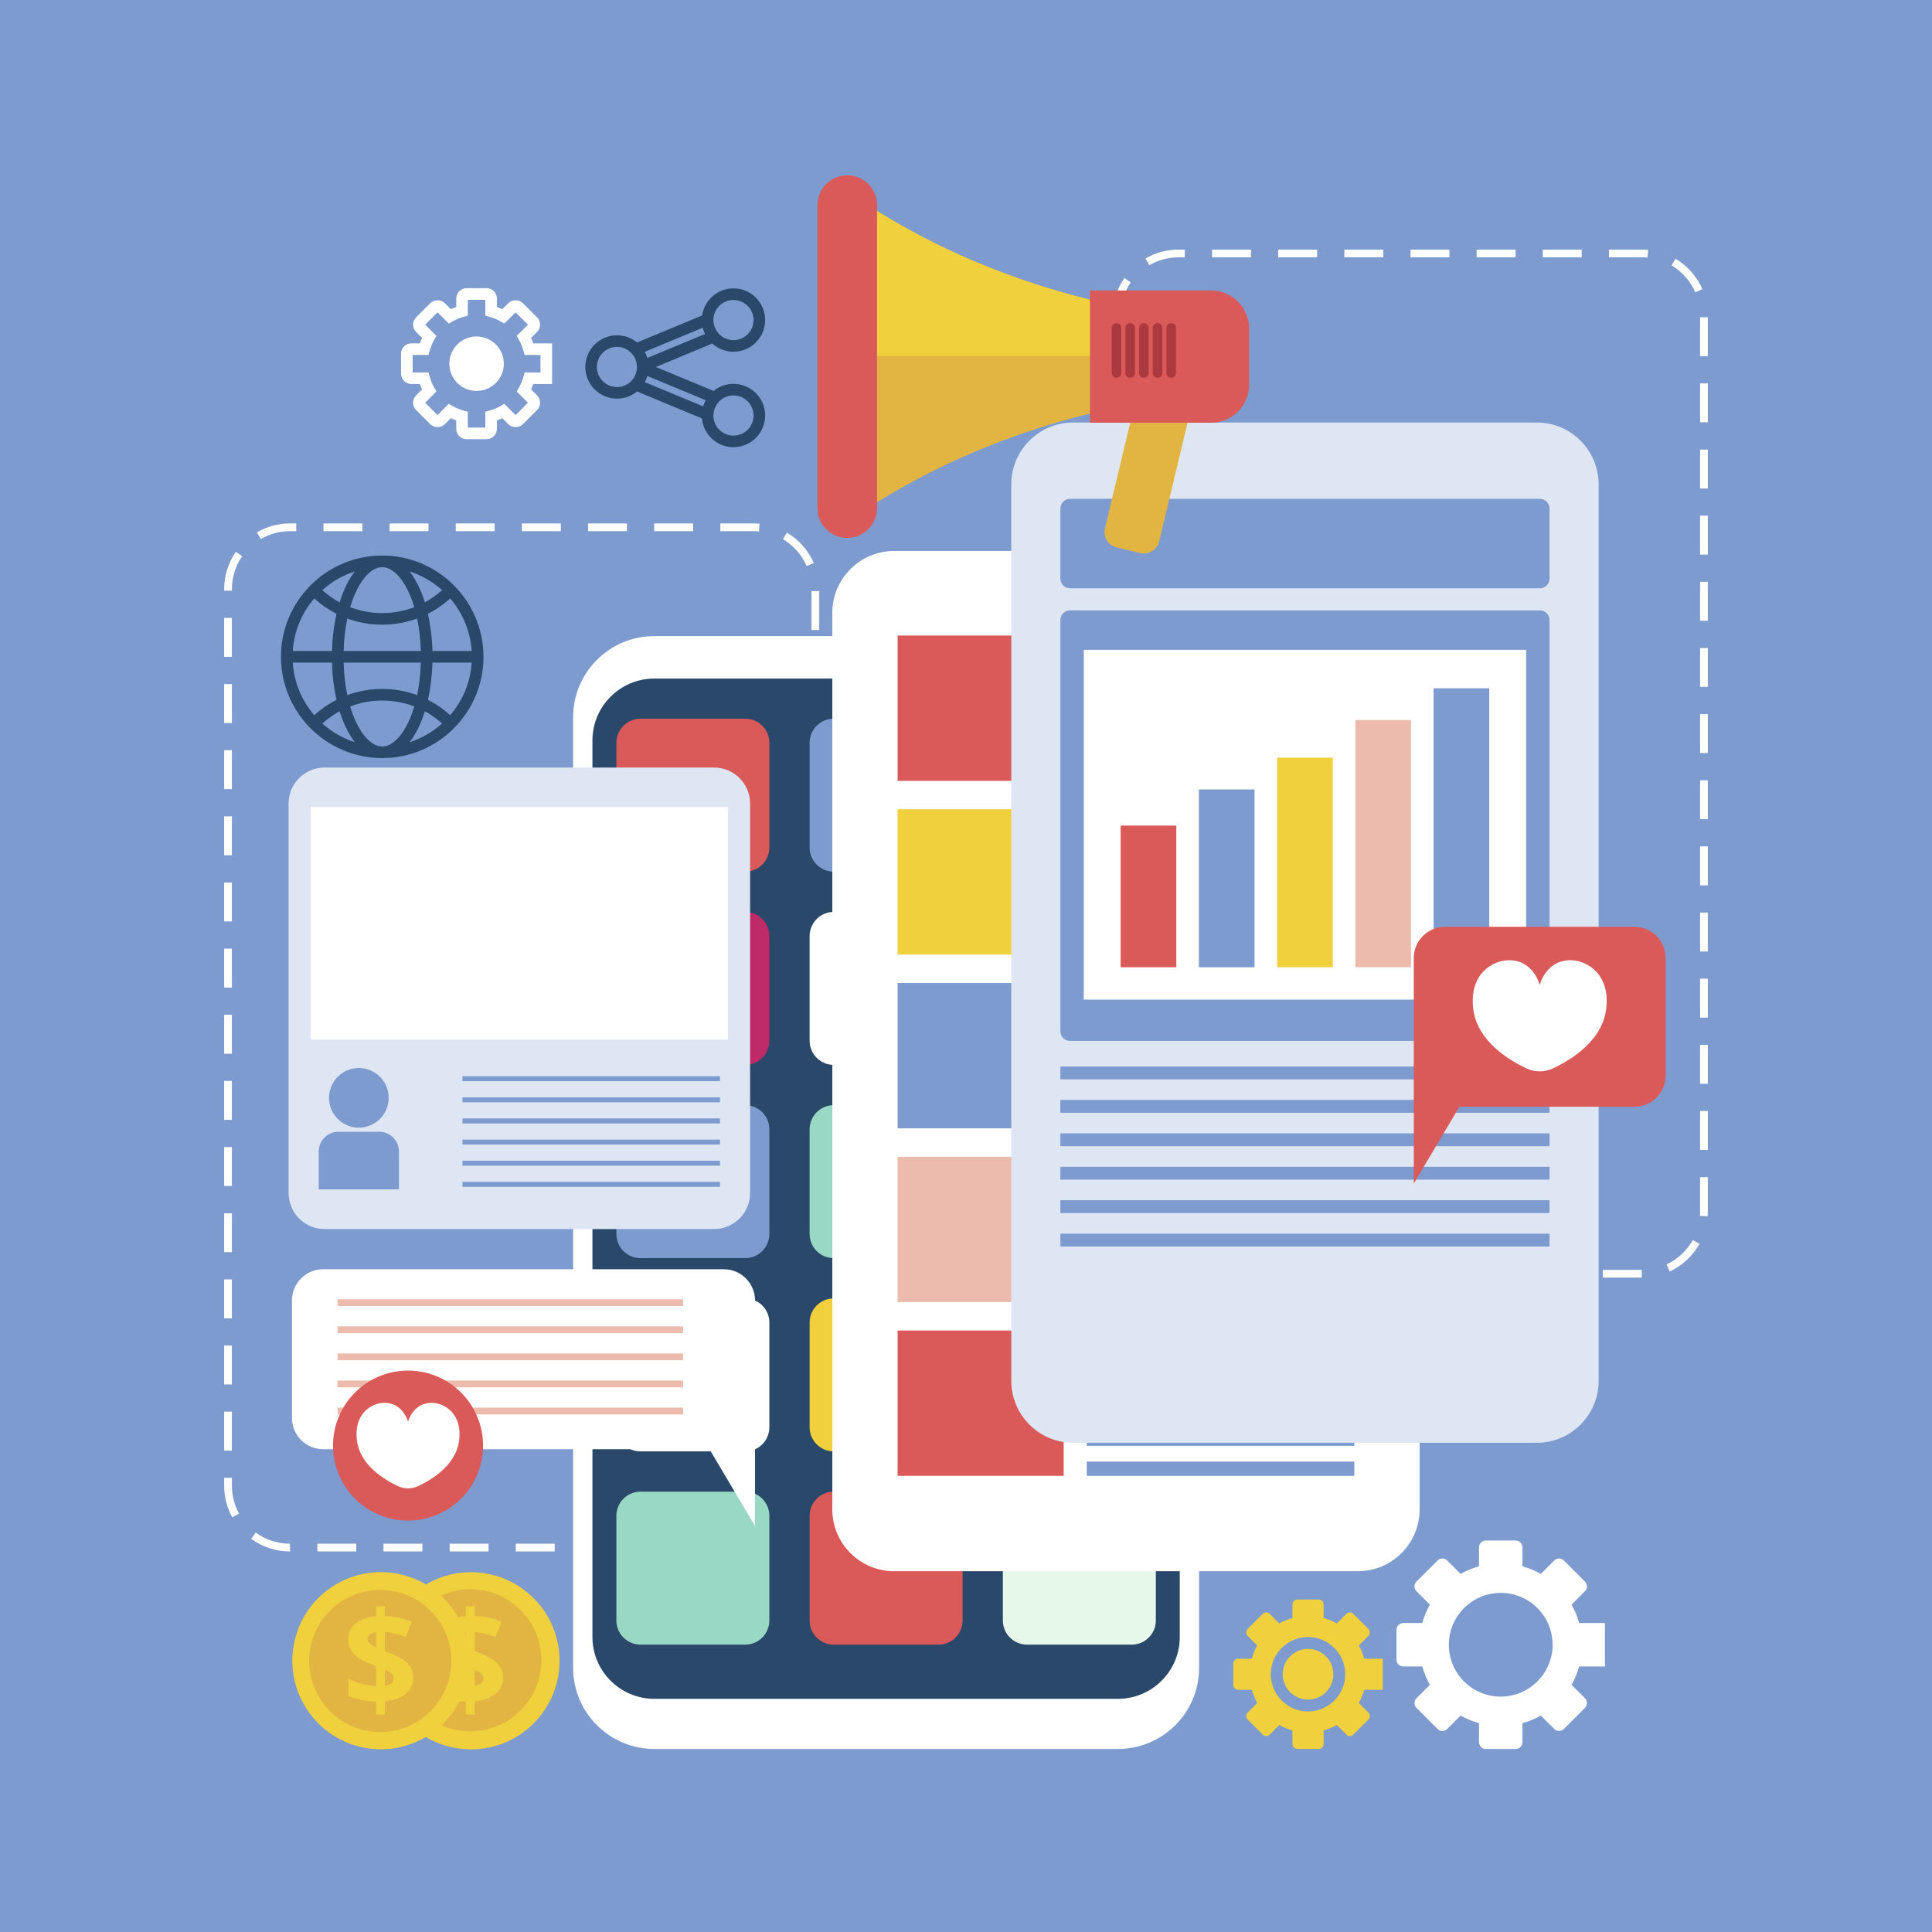 <svg xmlns="http://www.w3.org/2000/svg" xmlns:xlink="http://www.w3.org/1999/xlink" x="0px" y="0px" viewBox="0 0 500 500" style="enable-background:new 0 0 500 500;" xml:space="preserve"><g id="BACKGROUND">	<rect style="fill:#7D9BCF;" width="500" height="500"></rect></g><g id="OBJECTS">	<g>		<g>			<path style="fill:#FFFFFF;" d="M194.911,401.509h-10.069v-2h10.069V401.509z M177.793,401.509h-10.069v-2h10.069V401.509z     M160.675,401.509h-10.07v-2h10.07V401.509z M143.556,401.509h-10.07v-2h10.07V401.509z M126.438,401.509h-10.069v-2h10.069    V401.509z M109.32,401.509H99.25v-2h10.069V401.509z M92.201,401.509h-10.07v-2h10.07V401.509z M75.083,401.509h-0.067    c-3.621,0-7.08-1.128-10.002-3.262l1.18-1.615c2.578,1.882,5.629,2.877,8.823,2.877L75.083,401.509z M202.163,399.934    l-0.844-1.813c2.851-1.327,5.268-3.572,6.804-6.323l1.746,0.975C208.13,395.888,205.393,398.432,202.163,399.934z     M60.108,392.674c-1.368-2.489-2.092-5.313-2.092-8.165v-2.051h2v2.051c0,2.517,0.639,5.007,1.845,7.202L60.108,392.674z     M211.978,385.649l-1.996-0.131c0.022-0.335,0.034-0.671,0.034-1.009v-8.995h2v8.995    C212.016,384.892,212.003,385.271,211.978,385.649z M60.016,375.41h-2V365.34h2V375.41z M212.016,368.465h-2v-10.069h2V368.465z     M60.016,358.291h-2v-10.069h2V358.291z M212.016,351.347h-2v-10.069h2V351.347z M60.016,341.173h-2v-10.069h2V341.173z     M212.016,334.229h-2V324.16h2V334.229z M60.016,324.055h-2v-10.07h2V324.055z M212.016,317.111h-2v-10.07h2V317.111z     M60.016,306.936h-2v-10.069h2V306.936z M212.016,299.992h-2v-10.069h2V299.992z M60.016,289.818h-2v-10.07h2V289.818z     M212.016,282.874h-2v-10.07h2V282.874z M60.016,272.7h-2v-10.07h2V272.7z M212.016,265.756h-2v-10.07h2V265.756z     M60.016,255.581h-2v-10.069h2V255.581z M212.016,248.637h-2v-10.069h2V248.637z M60.016,238.463h-2v-10.069h2V238.463z     M212.016,231.519h-2V221.45h2V231.519z M60.016,221.345h-2v-10.07h2V221.345z M212.016,214.401h-2v-10.07h2V214.401z     M60.016,204.227h-2v-10.07h2V204.227z M212.016,197.283h-2v-10.07h2V197.283z M60.016,187.108h-2v-10.069h2V187.108z     M212.016,180.164h-2v-10.069h2V180.164z M60.016,169.99h-2v-10.07h2V169.99z M212.016,163.046h-2v-10.069h2V163.046z     M60.016,152.872h-2v-0.402c0-3.467,1.042-6.806,3.014-9.654l1.645,1.139c-1.739,2.512-2.658,5.457-2.658,8.516V152.872z     M208.781,146.51c-1.253-2.883-3.438-5.355-6.15-6.96l1.019-1.721c3.072,1.818,5.545,4.618,6.965,7.883L208.781,146.51z     M67.486,139.5l-1.008-1.728c2.584-1.507,5.537-2.303,8.538-2.303h1.649v2h-1.649C72.368,137.47,69.764,138.172,67.486,139.5z     M196.399,137.533c-0.458-0.042-0.923-0.063-1.383-0.063h-8.593v-2h8.593c0.52,0,1.047,0.024,1.565,0.072L196.399,137.533z     M179.374,137.47h-10.069v-2h10.069V137.47z M162.256,137.47h-10.07v-2h10.07V137.47z M145.138,137.47h-10.07v-2h10.07V137.47z     M128.019,137.47H117.95v-2h10.069V137.47z M110.901,137.47h-10.069v-2h10.069V137.47z M93.783,137.47h-10.07v-2h10.07V137.47z"></path>		</g>		<g>			<path style="fill:#FFFFFF;" d="M289.324,164.629h-120c-11.598,0-21,9.402-21,21v246c0,11.598,9.402,21,21,21h120    c11.598,0,21-9.402,21-21v-246C310.324,174.031,300.922,164.629,289.324,164.629z"></path>			<path style="fill:#2A4869;" d="M169.324,439.654c-8.822,0-16-7.178-16-16v-232.04c0-8.822,7.178-16,16-16h120    c8.822,0,16,7.178,16,16v232.04c0,8.822-7.178,16-16,16H169.324z"></path>			<g>				<path style="fill:#9AD8C6;" d="M192.858,386.039h-27.089c-3.453,0-6.251,2.799-6.251,6.251v27.089     c0,3.453,2.799,6.252,6.251,6.252h27.089c3.453,0,6.251-2.799,6.251-6.252V392.29     C199.109,388.838,196.31,386.039,192.858,386.039z"></path>				<path style="fill:#D95A58;" d="M242.869,386.039H215.78c-3.453,0-6.251,2.799-6.251,6.251v27.089     c0,3.453,2.799,6.252,6.251,6.252h27.089c3.453,0,6.251-2.799,6.251-6.252V392.29     C249.12,388.838,246.322,386.039,242.869,386.039z"></path>				<path style="fill:#E6F8EA;" d="M292.88,386.039h-27.089c-3.453,0-6.251,2.799-6.251,6.251v27.089     c0,3.453,2.799,6.252,6.251,6.252h27.089c3.453,0,6.251-2.799,6.251-6.252V392.29     C299.132,388.838,296.333,386.039,292.88,386.039z"></path>				<path style="fill:#FFFFFF;" d="M192.858,336.027h-27.089c-3.453,0-6.251,2.799-6.251,6.251v27.089     c0,3.453,2.799,6.251,6.251,6.251h27.089c3.453,0,6.251-2.799,6.251-6.251v-27.089     C199.109,338.826,196.31,336.027,192.858,336.027z"></path>				<path style="fill:#F0D03D;" d="M242.869,336.027H215.78c-3.453,0-6.251,2.799-6.251,6.251v27.089     c0,3.453,2.799,6.251,6.251,6.251h27.089c3.453,0,6.251-2.799,6.251-6.251v-27.089     C249.12,338.826,246.322,336.027,242.869,336.027z"></path>				<path style="fill:#9AD8C6;" d="M292.88,336.027h-27.089c-3.453,0-6.251,2.799-6.251,6.251v27.089     c0,3.453,2.799,6.251,6.251,6.251h27.089c3.453,0,6.251-2.799,6.251-6.251v-27.089     C299.132,338.826,296.333,336.027,292.88,336.027z"></path>				<path style="fill:#7D9BCF;" d="M192.858,286.016h-27.089c-3.453,0-6.251,2.799-6.251,6.251v27.089     c0,3.453,2.799,6.251,6.251,6.251h27.089c3.453,0,6.251-2.799,6.251-6.251v-27.089     C199.109,288.815,196.31,286.016,192.858,286.016z"></path>				<path style="fill:#9AD8C6;" d="M242.869,286.016H215.78c-3.453,0-6.251,2.799-6.251,6.251v27.089     c0,3.453,2.799,6.251,6.251,6.251h27.089c3.453,0,6.251-2.799,6.251-6.251v-27.089     C249.12,288.815,246.322,286.016,242.869,286.016z"></path>				<path style="fill:#D95A58;" d="M292.88,286.016h-27.089c-3.453,0-6.251,2.799-6.251,6.251v27.089     c0,3.453,2.799,6.251,6.251,6.251h27.089c3.453,0,6.251-2.799,6.251-6.251v-27.089     C299.132,288.815,296.333,286.016,292.88,286.016z"></path>				<path style="fill:#BF2A68;" d="M192.858,236.005h-27.089c-3.453,0-6.251,2.799-6.251,6.251v27.089     c0,3.453,2.799,6.251,6.251,6.251h27.089c3.453,0,6.251-2.799,6.251-6.251v-27.089     C199.109,238.804,196.31,236.005,192.858,236.005z"></path>				<path style="fill:#FFFFFF;" d="M242.869,236.005H215.78c-3.453,0-6.251,2.799-6.251,6.251v27.089     c0,3.453,2.799,6.251,6.251,6.251h27.089c3.453,0,6.251-2.799,6.251-6.251v-27.089     C249.12,238.804,246.322,236.005,242.869,236.005z"></path>				<path style="fill:#E6F8EA;" d="M292.88,236.005h-27.089c-3.453,0-6.251,2.799-6.251,6.251v27.089     c0,3.453,2.799,6.251,6.251,6.251h27.089c3.453,0,6.251-2.799,6.251-6.251v-27.089     C299.132,238.804,296.333,236.005,292.88,236.005z"></path>				<path style="fill:#D95A58;" d="M192.858,185.994h-27.089c-3.453,0-6.251,2.799-6.251,6.251v27.089     c0,3.453,2.799,6.252,6.251,6.252h27.089c3.453,0,6.251-2.799,6.251-6.252v-27.089     C199.109,188.793,196.31,185.994,192.858,185.994z"></path>				<path style="fill:#7D9BCF;" d="M242.869,185.994H215.78c-3.453,0-6.251,2.799-6.251,6.251v27.089     c0,3.453,2.799,6.252,6.251,6.252h27.089c3.453,0,6.251-2.799,6.251-6.252v-27.089     C249.12,188.793,246.322,185.994,242.869,185.994z"></path>				<path style="fill:#BF2A68;" d="M292.88,185.994h-27.089c-3.453,0-6.251,2.799-6.251,6.251v27.089     c0,3.453,2.799,6.252,6.251,6.252h27.089c3.453,0,6.251-2.799,6.251-6.252v-27.089     C299.132,188.793,296.333,185.994,292.88,185.994z"></path>			</g>		</g>		<g>			<path style="fill:#FFFFFF;" d="M187.328,328.478H83.634c-4.458,0-8.072,3.614-8.072,8.072v30.425    c0,4.458,3.614,8.072,8.072,8.072h99.969l11.798,19.87V336.55C195.4,332.092,191.786,328.478,187.328,328.478z"></path>			<g>				<rect x="87.359" y="336.25" style="fill:#EDBBAD;" width="89.419" height="1.753"></rect>				<rect x="87.359" y="343.264" style="fill:#EDBBAD;" width="89.419" height="1.753"></rect>				<rect x="87.359" y="350.277" style="fill:#EDBBAD;" width="89.419" height="1.753"></rect>				<rect x="87.359" y="357.29" style="fill:#EDBBAD;" width="89.419" height="1.753"></rect>				<rect x="87.359" y="364.303" style="fill:#EDBBAD;" width="89.419" height="1.753"></rect>			</g>		</g>		<g>			<path style="fill:#FFFFFF;" d="M231.4,406.633c-8.822,0-16-7.178-16-16v-232.04c0-8.822,7.178-16,16-16h120    c8.822,0,16,7.178,16,16v232.04c0,8.822-7.178,16-16,16H231.4z"></path>			<g>				<rect x="232.295" y="164.473" style="fill:#D95A58;" width="42.985" height="37.612"></rect>				<g>					<rect x="281.25" y="180.954" style="fill:#7D9BCF;" width="69.254" height="4.649"></rect>					<rect x="281.25" y="164.473" style="fill:#7D9BCF;" width="69.254" height="3.698"></rect>					<rect x="281.25" y="172.238" style="fill:#7D9BCF;" width="69.254" height="4.649"></rect>					<rect x="281.25" y="198.387" style="fill:#7D9BCF;" width="69.254" height="3.698"></rect>					<rect x="281.25" y="189.671" style="fill:#7D9BCF;" width="69.254" height="4.649"></rect>				</g>				<rect x="232.295" y="209.438" style="fill:#F0D03D;" width="42.985" height="37.612"></rect>				<g>					<rect x="281.25" y="225.92" style="fill:#7D9BCF;" width="69.254" height="4.649"></rect>					<rect x="281.25" y="209.438" style="fill:#7D9BCF;" width="69.254" height="3.698"></rect>					<rect x="281.25" y="217.204" style="fill:#7D9BCF;" width="69.254" height="4.649"></rect>					<rect x="281.25" y="243.352" style="fill:#7D9BCF;" width="69.254" height="3.698"></rect>					<rect x="281.25" y="234.636" style="fill:#7D9BCF;" width="69.254" height="4.649"></rect>				</g>				<rect x="232.295" y="254.404" style="fill:#7D9BCF;" width="42.985" height="37.612"></rect>				<g>					<rect x="281.25" y="270.886" style="fill:#7D9BCF;" width="69.254" height="4.649"></rect>					<rect x="281.25" y="254.404" style="fill:#7D9BCF;" width="69.254" height="3.698"></rect>					<rect x="281.25" y="262.169" style="fill:#7D9BCF;" width="69.254" height="4.649"></rect>					<rect x="281.25" y="288.318" style="fill:#7D9BCF;" width="69.254" height="3.698"></rect>					<rect x="281.25" y="279.602" style="fill:#7D9BCF;" width="69.254" height="4.649"></rect>				</g>				<rect x="232.295" y="299.37" style="fill:#EDBBAD;" width="42.985" height="37.612"></rect>				<g>					<rect x="281.25" y="315.851" style="fill:#7D9BCF;" width="69.254" height="4.649"></rect>					<rect x="281.25" y="299.37" style="fill:#7D9BCF;" width="69.254" height="3.698"></rect>					<rect x="281.25" y="307.135" style="fill:#7D9BCF;" width="69.254" height="4.649"></rect>					<rect x="281.25" y="333.284" style="fill:#7D9BCF;" width="69.254" height="3.698"></rect>					<rect x="281.25" y="324.568" style="fill:#7D9BCF;" width="69.254" height="4.649"></rect>				</g>				<rect x="232.295" y="344.335" style="fill:#D95A58;" width="42.985" height="37.612"></rect>				<g>					<rect x="281.25" y="360.817" style="fill:#7D9BCF;" width="69.254" height="4.649"></rect>					<rect x="281.25" y="344.335" style="fill:#7D9BCF;" width="69.254" height="3.698"></rect>					<rect x="281.25" y="352.101" style="fill:#7D9BCF;" width="69.254" height="4.649"></rect>					<rect x="281.25" y="378.249" style="fill:#7D9BCF;" width="69.254" height="3.698"></rect>					<rect x="281.25" y="369.533" style="fill:#7D9BCF;" width="69.254" height="4.649"></rect>				</g>			</g>		</g>		<g>			<path style="fill:#FFFFFF;" d="M424.879,330.638H414.81v-2h10.069V330.638z M407.761,330.638h-10.069v-2h10.069V330.638z     M390.643,330.638h-10.07v-2h10.07V330.638z M373.525,330.638h-10.07v-2h10.07V330.638z M356.406,330.638h-10.069v-2h10.069    V330.638z M339.288,330.638h-10.069v-2h10.069V330.638z M322.17,330.638H312.1v-2h10.07V330.638z M305.051,330.638h-0.067    c-3.621,0-7.08-1.128-10.003-3.262l1.18-1.615c2.578,1.882,5.629,2.877,8.823,2.877L305.051,330.638z M432.132,329.063    l-0.844-1.813c2.851-1.327,5.268-3.572,6.804-6.323l1.746,0.975C438.098,325.017,435.361,327.561,432.132,329.063z     M290.076,321.803c-1.368-2.489-2.092-5.313-2.092-8.165v-2.051h2v2.051c0,2.517,0.639,5.007,1.845,7.202L290.076,321.803z     M441.947,314.778l-1.996-0.131c0.022-0.335,0.034-0.671,0.034-1.009v-8.995h2v8.995    C441.984,314.021,441.971,314.4,441.947,314.778z M289.984,304.539h-2V294.47h2V304.539z M441.984,297.595h-2v-10.069h2V297.595z     M289.984,287.421h-2v-10.069h2V287.421z M441.984,280.476h-2v-10.069h2V280.476z M289.984,270.302h-2v-10.069h2V270.302z     M441.984,263.358h-2v-10.069h2V263.358z M289.984,253.184h-2v-10.07h2V253.184z M441.984,246.24h-2v-10.07h2V246.24z     M289.984,236.066h-2v-10.069h2V236.066z M441.984,229.121h-2v-10.069h2V229.121z M289.984,218.948h-2v-10.07h2V218.948z     M441.984,212.003h-2v-10.07h2V212.003z M289.984,201.829h-2v-10.07h2V201.829z M441.984,194.885h-2v-10.07h2V194.885z     M289.984,184.711h-2v-10.069h2V184.711z M441.984,177.766h-2v-10.069h2V177.766z M289.984,167.593h-2v-10.069h2V167.593z     M441.984,160.648h-2v-10.069h2V160.648z M289.984,150.474h-2v-10.07h2V150.474z M441.984,143.53h-2v-10.07h2V143.53z     M289.984,133.356h-2v-10.07h2V133.356z M441.984,126.412h-2v-10.07h2V126.412z M289.984,116.238h-2v-10.069h2V116.238z     M441.984,109.293h-2V99.224h2V109.293z M289.984,99.119h-2V89.05h2V99.119z M441.984,92.175h-2V82.106h2V92.175z     M289.984,82.001h-2v-0.402c0-3.467,1.042-6.806,3.014-9.654l1.645,1.139c-1.739,2.512-2.658,5.457-2.658,8.516V82.001z     M438.749,75.639c-1.253-2.883-3.438-5.354-6.15-6.96l1.019-1.721c3.072,1.818,5.545,4.618,6.965,7.883L438.749,75.639z     M297.454,68.63l-1.008-1.728c2.584-1.507,5.537-2.303,8.538-2.303h1.649v2h-1.649C302.337,66.599,299.733,67.301,297.454,68.63z     M426.367,66.662c-0.458-0.042-0.923-0.063-1.383-0.063h-8.593v-2h8.593c0.52,0,1.047,0.024,1.565,0.072L426.367,66.662z     M409.342,66.599h-10.069v-2h10.069V66.599z M392.224,66.599h-10.07v-2h10.07V66.599z M375.106,66.599h-10.07v-2h10.07V66.599z     M357.987,66.599h-10.069v-2h10.069V66.599z M340.869,66.599H330.8v-2h10.069V66.599z M323.751,66.599h-10.07v-2h10.07V66.599z"></path>		</g>		<g>			<path style="fill:#DEE6F4;" d="M277.722,373.386c-8.822,0-16-7.178-16-16v-232.04c0-8.822,7.178-16,16-16h120    c8.822,0,16,7.178,16,16v232.04c0,8.822-7.178,16-16,16H277.722z"></path>			<path style="fill:#7D9BCF;" d="M398.516,129.097H276.928c-1.382,0-2.502,1.12-2.502,2.502v18.154c0,1.382,1.12,2.502,2.502,2.502    h121.588c1.382,0,2.502-1.12,2.502-2.502v-18.154C401.018,130.217,399.898,129.097,398.516,129.097z"></path>			<rect x="274.426" y="276.006" style="fill:#7D9BCF;" width="126.592" height="3.328"></rect>			<rect x="274.426" y="284.659" style="fill:#7D9BCF;" width="126.592" height="3.328"></rect>			<rect x="274.426" y="293.312" style="fill:#7D9BCF;" width="126.592" height="3.328"></rect>			<rect x="274.426" y="301.965" style="fill:#7D9BCF;" width="126.592" height="3.328"></rect>			<rect x="274.426" y="310.617" style="fill:#7D9BCF;" width="126.592" height="3.328"></rect>			<rect x="274.426" y="319.27" style="fill:#7D9BCF;" width="126.592" height="3.328"></rect>			<path style="fill:#7D9BCF;" d="M398.517,157.965c-16.142,0-105.448,0-121.59,0c-1.382,0-2.501,1.12-2.501,2.502V266.89    c0,1.382,1.12,2.502,2.502,2.502h121.588c1.382,0,2.502-1.12,2.502-2.502V160.467    C401.018,159.085,399.898,157.965,398.517,157.965z"></path>			<rect x="280.48" y="168.179" style="fill:#FFFFFF;" width="114.483" height="90.522"></rect>			<g>				<rect x="290.021" y="213.662" style="fill:#D95A58;" width="14.408" height="36.664"></rect>				<rect x="310.27" y="204.309" style="fill:#7D9BCF;" width="14.408" height="46.017"></rect>				<rect x="330.518" y="196.079" style="fill:#F0D03D;" width="14.408" height="54.248"></rect>				<rect x="350.767" y="186.351" style="fill:#EDBBAD;" width="14.408" height="63.975"></rect>				<rect x="371.015" y="178.12" style="fill:#7D9BCF;" width="14.408" height="72.206"></rect>			</g>		</g>		<g>			<path style="fill:#D95A58;" d="M373.959,239.859h49.036c4.458,0,8.072,3.614,8.072,8.072v30.425c0,4.458-3.614,8.072-8.072,8.072    h-45.31l-11.798,19.87v-58.367C365.887,243.473,369.501,239.859,373.959,239.859z"></path>			<path style="fill:#FFFFFF;" d="M390.164,248.514c6.651-0.277,8.314,6.374,8.314,6.374s1.663-6.651,8.313-6.374    c4.153,0.173,10.055,3.8,8.868,12.747c-1.087,8.188-9.126,13.077-13.813,15.262c-2.141,0.998-4.596,0.998-6.737,0    c-4.687-2.185-12.726-7.074-13.813-15.262C380.108,252.314,386.01,248.687,390.164,248.514z"></path>		</g>		<path style="fill:#DEE6F4;" d="M184.809,198.642H84.004c-5.144,0-9.313,4.17-9.313,9.314v100.805c0,5.144,4.17,9.314,9.313,9.314   h100.805c5.144,0,9.314-4.17,9.314-9.314V207.956C194.123,202.812,189.953,198.642,184.809,198.642z"></path>		<rect x="80.398" y="208.863" style="fill:#FFFFFF;" width="108.017" height="60.197"></rect>		<g>			<g>				<circle style="fill:#7D9BCF;" cx="92.869" cy="284.12" r="7.72"></circle>				<path style="fill:#7D9BCF;" d="M98.159,292.905H87.578c-2.812,0-5.091,2.28-5.091,5.091v9.816h20.764v-9.816     C103.251,295.185,100.971,292.905,98.159,292.905z"></path>			</g>			<g>				<rect x="119.683" y="278.518" style="fill:#7D9BCF;" width="66.644" height="1.287"></rect>				<rect x="119.683" y="283.987" style="fill:#7D9BCF;" width="66.644" height="1.287"></rect>				<rect x="119.683" y="289.456" style="fill:#7D9BCF;" width="66.644" height="1.287"></rect>				<rect x="119.683" y="294.925" style="fill:#7D9BCF;" width="66.644" height="1.287"></rect>				<rect x="119.683" y="300.394" style="fill:#7D9BCF;" width="66.644" height="1.287"></rect>				<rect x="119.683" y="305.863" style="fill:#7D9BCF;" width="66.644" height="1.287"></rect>			</g>		</g>		<g>			<g>				<path style="fill:#F0D03D;" d="M357.852,437.323v-8.062h-4.786c-0.333-1.204-0.805-2.347-1.408-3.41l2.486-2.486     c0.494-0.494,0.494-1.296,0-1.79l-3.91-3.91c-0.494-0.494-1.296-0.494-1.79,0l-2.486,2.486     c-1.063-0.603-2.207-1.076-3.411-1.409v-3.52c0-0.699-0.567-1.266-1.266-1.266h-5.53c-0.699,0-1.266,0.567-1.266,1.266v3.52     c-1.204,0.333-2.347,0.805-3.411,1.409l-2.486-2.486c-0.494-0.494-1.296-0.494-1.79,0l-3.91,3.91     c-0.494,0.495-0.494,1.296,0,1.79l2.486,2.486c-0.603,1.063-1.076,2.207-1.409,3.411h-3.52c-0.699,0-1.266,0.567-1.266,1.266     v5.53c0,0.699,0.567,1.266,1.266,1.266h3.52c0.333,1.204,0.805,2.348,1.409,3.411l-2.486,2.486c-0.494,0.494-0.494,1.296,0,1.79     l3.91,3.91c0.494,0.494,1.296,0.494,1.79,0l2.486-2.486c1.063,0.603,2.207,1.076,3.411,1.409v3.52     c0,0.699,0.567,1.266,1.266,1.266h5.53c0.699,0,1.266-0.567,1.266-1.266v-3.52c1.204-0.333,2.347-0.805,3.411-1.409l2.486,2.486     c0.495,0.494,1.296,0.494,1.79,0l3.91-3.91c0.494-0.494,0.494-1.296,0-1.79l-2.486-2.486c0.603-1.063,1.076-2.207,1.408-3.411     H357.852z M348.062,434.543c-0.541,4.29-4.005,7.755-8.296,8.296c-6.297,0.794-11.592-4.502-10.799-10.799     c0.541-4.29,4.005-7.755,8.296-8.296C343.56,422.951,348.856,428.246,348.062,434.543z"></path>				<path style="fill:#F0D03D;" d="M345.072,433.292c0,3.621-2.936,6.557-6.557,6.557c-3.621,0-6.557-2.936-6.557-6.557     c0-3.621,2.936-6.557,6.557-6.557C342.136,426.735,345.072,429.67,345.072,433.292z"></path>			</g>		</g>		<g>			<path style="fill:#FFFFFF;" d="M415.354,431.28v-11.245h-6.676c-0.464-1.679-1.123-3.274-1.964-4.757l3.468-3.468    c0.69-0.69,0.69-1.808,0-2.497l-5.454-5.454c-0.69-0.69-1.808-0.69-2.497,0l-3.467,3.468c-1.483-0.842-3.078-1.5-4.757-1.965    v-4.91c0-0.975-0.791-1.766-1.766-1.766h-7.713c-0.975,0-1.766,0.791-1.766,1.766v4.91c-1.679,0.464-3.274,1.123-4.757,1.965    l-3.468-3.468c-0.69-0.69-1.808-0.69-2.497,0l-5.454,5.454c-0.69,0.69-0.69,1.808,0,2.497l3.467,3.468    c-0.841,1.483-1.5,3.078-1.965,4.757h-4.91c-0.975,0-1.766,0.791-1.766,1.766v7.713c0,0.975,0.791,1.766,1.766,1.766h4.91    c0.465,1.679,1.123,3.274,1.965,4.757l-3.467,3.467c-0.69,0.69-0.69,1.808,0,2.497l5.454,5.454c0.69,0.69,1.808,0.69,2.497,0    l3.468-3.468c1.483,0.842,3.078,1.5,4.757,1.965v4.91c0,0.975,0.791,1.766,1.766,1.766h7.713c0.975,0,1.766-0.791,1.766-1.766    v-4.91c1.679-0.464,3.274-1.123,4.757-1.965l3.467,3.468c0.69,0.69,1.808,0.69,2.497,0l5.454-5.454c0.69-0.69,0.69-1.808,0-2.497    l-3.468-3.467c0.842-1.483,1.5-3.078,1.964-4.757H415.354z M401.699,427.403c-0.754,5.984-5.586,10.816-11.571,11.571    c-8.783,1.107-16.169-6.279-15.062-15.062c0.754-5.984,5.587-10.816,11.571-11.571    C395.42,411.235,402.806,418.621,401.699,427.403z"></path>		</g>		<path style="fill:#2A4869;" d="M189.821,99.335c-1.955,0-3.75,0.69-5.16,1.836l-14.92-6.198l14.597-6.063   c1.454,1.313,3.374,2.12,5.483,2.12c4.521,0,8.2-3.678,8.2-8.2c0-4.521-3.678-8.2-8.2-8.2c-4.114,0-7.52,3.049-8.102,7.003   l-16.852,7c-1.415-1.162-3.224-1.861-5.194-1.861c-4.521,0-8.199,3.678-8.199,8.2c0,4.521,3.678,8.199,8.199,8.199   c1.97,0,3.779-0.699,5.194-1.86l16.793,6.976c0.382,4.169,3.894,7.446,8.162,7.446c4.521,0,8.2-3.678,8.2-8.199   C198.02,103.013,194.342,99.335,189.821,99.335z M181.972,105.169l-15.102-6.273c0.274-0.501,0.494-1.035,0.66-1.592l15.112,6.277   C182.365,104.081,182.14,104.612,181.972,105.169z M167.53,92.642c-0.166-0.557-0.385-1.091-0.66-1.592l14.997-6.23   c0.013,0.053,0.034,0.104,0.048,0.157c0.049,0.181,0.104,0.359,0.165,0.535c0.031,0.088,0.063,0.176,0.097,0.263   c0.067,0.174,0.14,0.344,0.219,0.511c0.023,0.05,0.041,0.104,0.066,0.153L167.53,92.642z M189.821,77.631   c2.867,0,5.2,2.333,5.2,5.2c0,2.867-2.333,5.2-5.2,5.2c-1.702,0-3.201-0.833-4.15-2.101c-0.085-0.113-0.169-0.228-0.243-0.347   c-0.096-0.152-0.178-0.313-0.258-0.475c-0.062-0.125-0.126-0.249-0.177-0.379c-0.073-0.184-0.126-0.378-0.178-0.572   c-0.031-0.116-0.071-0.229-0.094-0.347c-0.06-0.314-0.097-0.637-0.098-0.969l0.001-0.029   C184.633,79.953,186.96,77.631,189.821,77.631z M154.473,94.973c0-2.867,2.333-5.2,5.199-5.2c1.429,0,2.725,0.58,3.665,1.517   l0.025,0.027c0.111,0.112,0.201,0.243,0.302,0.365c0.123,0.149,0.251,0.295,0.356,0.456c0.053,0.081,0.091,0.172,0.139,0.256   c0.368,0.64,0.593,1.35,0.663,2.092c0.013,0.14,0.041,0.276,0.042,0.419l0.002,0.067l-0.002,0.069   c-0.002,0.142-0.029,0.276-0.042,0.415c-0.07,0.746-0.296,1.459-0.666,2.102c-0.048,0.082-0.084,0.171-0.136,0.25   c-0.105,0.162-0.234,0.308-0.358,0.458c-0.1,0.121-0.189,0.252-0.3,0.363l-0.026,0.027c-0.941,0.936-2.236,1.516-3.665,1.516   C156.806,100.173,154.473,97.84,154.473,94.973z M189.821,112.734c-2.856,0-5.179-2.315-5.197-5.167l0.004-0.104   c0.002-0.144,0.029-0.28,0.043-0.421c0.02-0.215,0.036-0.431,0.083-0.64c0.002-0.009,0.006-0.017,0.008-0.026   c0.12-0.525,0.332-1.021,0.606-1.484c0.041-0.068,0.07-0.144,0.114-0.21c0.103-0.157,0.23-0.297,0.35-0.443   c0.099-0.12,0.188-0.249,0.297-0.36l0.029-0.03c0.941-0.935,2.235-1.515,3.663-1.515c2.867,0,5.2,2.333,5.2,5.2   C195.02,110.402,192.688,112.734,189.821,112.734z"></path>		<g>							<ellipse transform="matrix(0.672 -0.741 0.741 0.672 -278.359 231.277)" style="fill:#F0D03D;" cx="121.769" cy="429.71" rx="22.919" ry="22.919"></ellipse>							<ellipse transform="matrix(0.707 -0.707 0.707 0.707 -268.186 211.963)" style="fill:#E2B542;" cx="121.769" cy="429.71" rx="18.4" ry="18.4"></ellipse>			<g>				<g>					<path style="fill:#F0D03D;" d="M130.181,434.075c0,1.776-0.643,3.203-1.927,4.281c-1.284,1.078-3.083,1.723-5.395,1.935v3.436      h-2.296v-3.368c-2.726-0.056-5.117-0.536-7.172-1.441v-4.424c0.972,0.481,2.142,0.905,3.511,1.273      c1.368,0.368,2.589,0.587,3.661,0.654v-5.195l-1.123-0.435c-2.212-0.871-3.779-1.818-4.7-2.841      c-0.922-1.022-1.383-2.287-1.383-3.795c0-1.62,0.634-2.952,1.902-3.997c1.268-1.044,3.036-1.678,5.304-1.902v-2.564h2.296      v2.497c2.558,0.112,4.87,0.626,6.937,1.542l-1.575,3.921c-1.743-0.715-3.53-1.15-5.362-1.307v4.943      c2.178,0.838,3.728,1.564,4.65,2.179c0.922,0.615,1.597,1.29,2.027,2.027C129.966,432.232,130.181,433.092,130.181,434.075z       M118.401,424.155c0,0.492,0.171,0.896,0.511,1.215c0.34,0.319,0.891,0.645,1.651,0.98v-3.938      C119.122,422.625,118.401,423.206,118.401,424.155z M125.137,434.327c0-0.47-0.19-0.866-0.57-1.19      c-0.38-0.324-0.949-0.659-1.709-1.005v4.172C124.377,436.047,125.137,435.388,125.137,434.327z"></path>				</g>			</g>		</g>		<g>							<ellipse transform="matrix(0.227 -0.974 0.974 0.227 -342.331 428.211)" style="fill:#F0D03D;" cx="98.527" cy="429.71" rx="22.919" ry="22.919"></ellipse>							<ellipse transform="matrix(0.159 -0.987 0.987 0.159 -341.374 458.777)" style="fill:#E2B542;" cx="98.527" cy="429.71" rx="18.4" ry="18.4"></ellipse>			<g>				<g>					<path style="fill:#F0D03D;" d="M106.939,434.075c0,1.776-0.643,3.203-1.927,4.281c-1.284,1.078-3.083,1.723-5.395,1.935v3.436      h-2.296v-3.368c-2.726-0.056-5.117-0.536-7.172-1.441v-4.424c0.972,0.481,2.142,0.905,3.511,1.273      c1.368,0.368,2.589,0.587,3.661,0.654v-5.195l-1.123-0.435c-2.212-0.871-3.779-1.818-4.7-2.841      c-0.922-1.022-1.383-2.287-1.383-3.795c0-1.62,0.634-2.952,1.902-3.997c1.268-1.044,3.036-1.678,5.304-1.902v-2.564h2.296      v2.497c2.558,0.112,4.87,0.626,6.937,1.542l-1.575,3.921c-1.743-0.715-3.53-1.15-5.362-1.307v4.943      c2.178,0.838,3.728,1.564,4.65,2.179c0.922,0.615,1.597,1.29,2.028,2.027C106.724,432.232,106.939,433.092,106.939,434.075z       M95.159,424.155c0,0.492,0.17,0.896,0.511,1.215c0.34,0.319,0.891,0.645,1.651,0.98v-3.938      C95.88,422.625,95.159,423.206,95.159,424.155z M101.896,434.327c0-0.47-0.19-0.866-0.57-1.19      c-0.38-0.324-0.949-0.659-1.709-1.005v4.172C101.135,436.047,101.896,435.388,101.896,434.327z"></path>				</g>			</g>		</g>		<g>			<circle style="fill:#D95A58;" cx="105.598" cy="374.121" r="19.416"></circle>			<path style="fill:#FFFFFF;" d="M99.203,363.063c5.116-0.213,6.395,4.903,6.395,4.903s1.279-5.116,6.395-4.903    c3.195,0.133,7.735,2.923,6.821,9.806c-0.836,6.298-7.02,10.059-10.625,11.74c-1.647,0.768-3.535,0.768-5.182,0    c-3.605-1.68-9.789-5.442-10.625-11.74C91.468,365.987,96.008,363.196,99.203,363.063z"></path>		</g>		<path style="fill:#2A4869;" d="M98.919,143.777c-14.45,0-26.205,11.756-26.205,26.206c0,14.45,11.756,26.206,26.205,26.206   s26.206-11.756,26.206-26.206C125.124,155.533,113.368,143.777,98.919,143.777z M107.215,157.141   c-2.612,0.999-5.411,1.527-8.296,1.527c-2.885,0-5.684-0.528-8.296-1.527c1.924-6.473,5.177-10.364,8.296-10.364   C102.038,146.777,105.291,150.668,107.215,157.141z M106.007,147.889c3.146,1.012,6.002,2.676,8.405,4.836   c-1.375,1.238-2.87,2.299-4.462,3.163C108.945,152.664,107.6,149.936,106.007,147.889z M88.935,168.483   c0.085-3.063,0.417-5.886,0.947-8.409c2.854,1.047,5.901,1.594,9.037,1.594s6.183-0.547,9.037-1.594   c0.53,2.523,0.862,5.346,0.947,8.409H88.935z M108.903,171.483c-0.085,3.063-0.417,5.886-0.947,8.409   c-2.854-1.047-5.901-1.594-9.037-1.594c-3.136,0-6.183,0.547-9.037,1.594c-0.53-2.523-0.862-5.346-0.947-8.409H108.903z    M87.888,155.888c-1.592-0.864-3.087-1.925-4.462-3.163c2.404-2.16,5.259-3.825,8.405-4.836   C90.238,149.936,88.892,152.664,87.888,155.888z M87.092,158.853c-0.669,2.939-1.079,6.185-1.171,9.63H75.767   c0.333-5.18,2.372-9.901,5.561-13.609C83.085,156.471,85.022,157.802,87.092,158.853z M85.921,171.483   c0.092,3.445,0.502,6.691,1.171,9.63c-2.07,1.05-4.007,2.382-5.764,3.979c-3.189-3.708-5.229-8.428-5.561-13.609H85.921z    M87.888,184.077c1.005,3.224,2.35,5.953,3.943,8c-3.146-1.012-6.001-2.676-8.405-4.837   C84.8,186.002,86.295,184.941,87.888,184.077z M90.623,182.825c2.612-0.999,5.411-1.527,8.296-1.527s5.684,0.528,8.296,1.527   c-1.924,6.473-5.177,10.364-8.296,10.364C95.8,193.188,92.547,189.298,90.623,182.825z M109.95,184.077   c1.592,0.864,3.087,1.925,4.462,3.163c-2.403,2.16-5.259,3.825-8.405,4.837C107.6,190.03,108.945,187.301,109.95,184.077z    M110.745,181.113c0.669-2.939,1.079-6.185,1.171-9.63h10.154c-0.332,5.18-2.372,9.901-5.561,13.609   C114.753,183.494,112.816,182.163,110.745,181.113z M111.916,168.483c-0.092-3.445-0.502-6.691-1.171-9.63   c2.07-1.051,4.007-2.382,5.764-3.979c3.189,3.708,5.229,8.428,5.561,13.609H111.916z"></path>		<g>			<path style="fill:#E2B542;" d="M293.628,104.688l-7.664,32.054c-0.526,2.2,0.831,4.409,3.031,4.935l6.069,1.451    c2.2,0.526,4.409-0.831,4.935-3.031l7.664-32.054L293.628,104.688z"></path>			<path style="fill:#E2B542;" d="M223.702,52.494v79.595c38.292-25.16,78.506-28.779,78.506-28.779V81.273    C302.208,81.273,261.994,77.655,223.702,52.494z"></path>			<path style="fill:#F0D03D;" d="M302.208,92.107V81.273c0,0-40.214-3.619-78.506-28.779v39.612H302.208z"></path>			<path style="fill:#D95A58;" d="M219.265,45.371c-4.26,0-7.713,3.453-7.713,7.713V131.5c0,4.26,3.453,7.713,7.713,7.713    s7.713-3.453,7.713-7.713V53.084C226.978,48.824,223.524,45.371,219.265,45.371z"></path>			<path style="fill:#D95A58;" d="M313.443,75.186h-31.361v34.212h31.361c5.424,0,9.82-4.397,9.82-9.82V85.006    C323.263,79.582,318.866,75.186,313.443,75.186z"></path>			<g>				<path style="fill:#AC393F;" d="M288.954,83.615c-0.684,0-1.238,0.554-1.238,1.238v11.676c0,0.684,0.555,1.238,1.238,1.238     s1.238-0.555,1.238-1.238V84.854C290.193,84.17,289.638,83.615,288.954,83.615z"></path>				<path style="fill:#AC393F;" d="M292.492,83.615c-0.684,0-1.238,0.554-1.238,1.238v11.676c0,0.684,0.554,1.238,1.238,1.238     c0.684,0,1.238-0.555,1.238-1.238V84.854C293.731,84.17,293.176,83.615,292.492,83.615z"></path>				<path style="fill:#AC393F;" d="M296.03,83.615c-0.684,0-1.238,0.554-1.238,1.238v11.676c0,0.684,0.554,1.238,1.238,1.238     s1.238-0.555,1.238-1.238V84.854C297.269,84.17,296.714,83.615,296.03,83.615z"></path>				<path style="fill:#AC393F;" d="M299.568,83.615c-0.684,0-1.238,0.554-1.238,1.238v11.676c0,0.684,0.555,1.238,1.238,1.238     s1.238-0.555,1.238-1.238V84.854C300.807,84.17,300.252,83.615,299.568,83.615z"></path>				<path style="fill:#AC393F;" d="M303.106,83.615c-0.684,0-1.238,0.554-1.238,1.238v11.676c0,0.684,0.554,1.238,1.238,1.238     s1.238-0.555,1.238-1.238V84.854C304.345,84.17,303.79,83.615,303.106,83.615z"></path>			</g>		</g>		<path style="fill:#FFFFFF;" d="M125.917,113.668h-5.16c-1.479,0-2.682-1.203-2.682-2.682V108.8   c-0.477-0.17-0.943-0.362-1.397-0.576l-1.545,1.544c-1.013,1.013-2.779,1.013-3.792,0l-3.649-3.649   c-1.045-1.045-1.045-2.747,0-3.792l1.544-1.545c-0.214-0.454-0.406-0.92-0.576-1.397h-2.187c-1.478,0-2.682-1.203-2.682-2.682   v-5.16c0-1.479,1.203-2.682,2.682-2.682h2.187c0.17-0.477,0.362-0.943,0.576-1.397l-1.544-1.545c-1.045-1.045-1.045-2.747,0-3.792   l3.649-3.649c1.013-1.013,2.779-1.013,3.792,0l1.545,1.544c0.454-0.214,0.92-0.406,1.397-0.576V77.26   c0-1.479,1.203-2.682,2.682-2.682h5.16c1.479,0,2.682,1.203,2.682,2.682v2.187c0.477,0.17,0.943,0.362,1.397,0.576l1.545-1.544   c1.013-1.013,2.779-1.013,3.792,0l3.649,3.649c1.045,1.045,1.045,2.747,0,3.792l-1.544,1.545c0.214,0.454,0.406,0.92,0.576,1.397   h4.869v10.523h-4.869c-0.17,0.477-0.362,0.943-0.576,1.397l1.544,1.545c1.045,1.045,1.045,2.747,0,3.792l-3.649,3.649   c-1.013,1.013-2.779,1.013-3.792,0l-1.545-1.544c-0.454,0.214-0.92,0.406-1.397,0.576v2.187   C128.599,112.465,127.396,113.668,125.917,113.668z M121.075,110.668h4.523v-4.107l1.1-0.305c1.004-0.278,1.96-0.673,2.843-1.173   l0.993-0.563l2.902,2.902l3.199-3.199l-2.902-2.902l0.563-0.993c0.501-0.883,0.896-1.839,1.173-2.842l0.304-1.1h4.108v-4.523   h-4.108l-0.304-1.1c-0.277-1.003-0.672-1.959-1.173-2.842l-0.563-0.993l2.902-2.902l-3.199-3.199l-2.902,2.902l-0.993-0.563   c-0.882-0.501-1.839-0.896-2.843-1.173l-1.1-0.305v-4.107h-4.523v4.107l-1.1,0.305c-1.004,0.278-1.96,0.672-2.843,1.173   l-0.993,0.563l-2.902-2.902l-3.199,3.199l2.902,2.902l-0.563,0.993c-0.501,0.883-0.896,1.839-1.173,2.843l-0.305,1.1h-4.107v4.523   h4.107l0.305,1.1c0.278,1.004,0.673,1.961,1.173,2.843l0.563,0.993l-2.902,2.902l3.199,3.199l2.902-2.902l0.993,0.563   c0.883,0.501,1.839,0.896,2.843,1.173l1.1,0.305V110.668z M123.337,101.175c-2.023,0-3.951-0.871-5.291-2.389   c-1.338-1.517-1.959-3.549-1.704-5.574c0.395-3.13,2.953-5.688,6.083-6.082c2.329-0.294,4.663,0.586,6.202,2.332   c1.338,1.517,1.959,3.549,1.704,5.574c-0.395,3.13-2.953,5.688-6.083,6.083C123.946,101.156,123.639,101.175,123.337,101.175z"></path>		<g>			<g>				<path style="fill:#7D9BCF;" d="M142.581,169.206h-3.112c-0.892,0-1.617-0.726-1.617-1.617v-1.319     c-0.287-0.102-0.569-0.219-0.843-0.348l-0.932,0.932c-0.611,0.611-1.676,0.611-2.287,0l-2.201-2.201     c-0.631-0.63-0.631-1.656,0-2.287l0.931-0.932c-0.129-0.274-0.245-0.555-0.347-0.842h-1.319c-0.892,0-1.617-0.726-1.617-1.617     v-3.112c0-0.892,0.726-1.617,1.617-1.617h1.319c0.102-0.287,0.218-0.569,0.347-0.843l-0.931-0.932     c-0.631-0.631-0.631-1.657,0-2.287l2.201-2.201c0.611-0.611,1.676-0.611,2.287,0l0.932,0.931     c0.274-0.129,0.555-0.245,0.843-0.347v-1.319c0-0.892,0.726-1.617,1.617-1.617h3.112c0.892,0,1.617,0.726,1.617,1.617v1.319     c0.287,0.102,0.569,0.218,0.843,0.347l0.932-0.931c0.611-0.611,1.676-0.611,2.287,0l2.201,2.201     c0.631,0.631,0.631,1.657,0,2.287l-0.931,0.932c0.129,0.274,0.245,0.555,0.347,0.843h2.936v6.347h-2.936     c-0.103,0.287-0.219,0.569-0.347,0.842l0.931,0.932c0.631,0.631,0.631,1.657,0,2.287l-2.201,2.201     c-0.611,0.611-1.676,0.611-2.287,0l-0.932-0.932c-0.274,0.129-0.555,0.245-0.843,0.348v1.319     C144.199,168.48,143.473,169.206,142.581,169.206z M139.661,167.396h2.728v-2.477l0.663-0.184     c0.605-0.168,1.182-0.406,1.715-0.708l0.599-0.34l1.751,1.75l1.929-1.929l-1.75-1.751l0.34-0.599     c0.302-0.533,0.54-1.109,0.707-1.714l0.184-0.664h2.478v-2.728h-2.478l-0.184-0.664c-0.167-0.605-0.405-1.182-0.707-1.714     l-0.34-0.599l1.75-1.751l-1.929-1.929l-1.751,1.75l-0.599-0.34c-0.532-0.302-1.109-0.54-1.715-0.708l-0.663-0.184v-2.477h-2.728     v2.477l-0.663,0.184c-0.605,0.168-1.182,0.406-1.715,0.708l-0.599,0.34l-1.751-1.75l-1.929,1.929l1.75,1.751l-0.34,0.599     c-0.302,0.533-0.54,1.109-0.708,1.715l-0.184,0.663h-2.477v2.728h2.477l0.184,0.663c0.168,0.605,0.406,1.182,0.708,1.715     l0.34,0.599l-1.75,1.751l1.929,1.929l1.751-1.75l0.599,0.34c0.533,0.302,1.109,0.54,1.715,0.708l0.663,0.184V167.396z      M141.025,163.74c-1.814,0-3.543-0.781-4.743-2.142c-1.2-1.36-1.757-3.182-1.528-4.998c0.354-2.806,2.648-5.1,5.454-5.454     c2.088-0.264,4.181,0.526,5.561,2.091c1.2,1.36,1.757,3.182,1.528,4.998c-0.354,2.806-2.647,5.1-5.454,5.454     C141.571,163.723,141.296,163.74,141.025,163.74z M141.025,152.904c-0.195,0-0.394,0.013-0.591,0.037     c-1.999,0.252-3.633,1.886-3.885,3.885c-0.166,1.32,0.221,2.589,1.09,3.575c0.986,1.119,2.476,1.68,3.977,1.492     c1.999-0.252,3.632-1.886,3.885-3.885c0.166-1.32-0.221-2.59-1.09-3.575C143.554,153.462,142.32,152.904,141.025,152.904z"></path>			</g>		</g>	</g></g></svg>